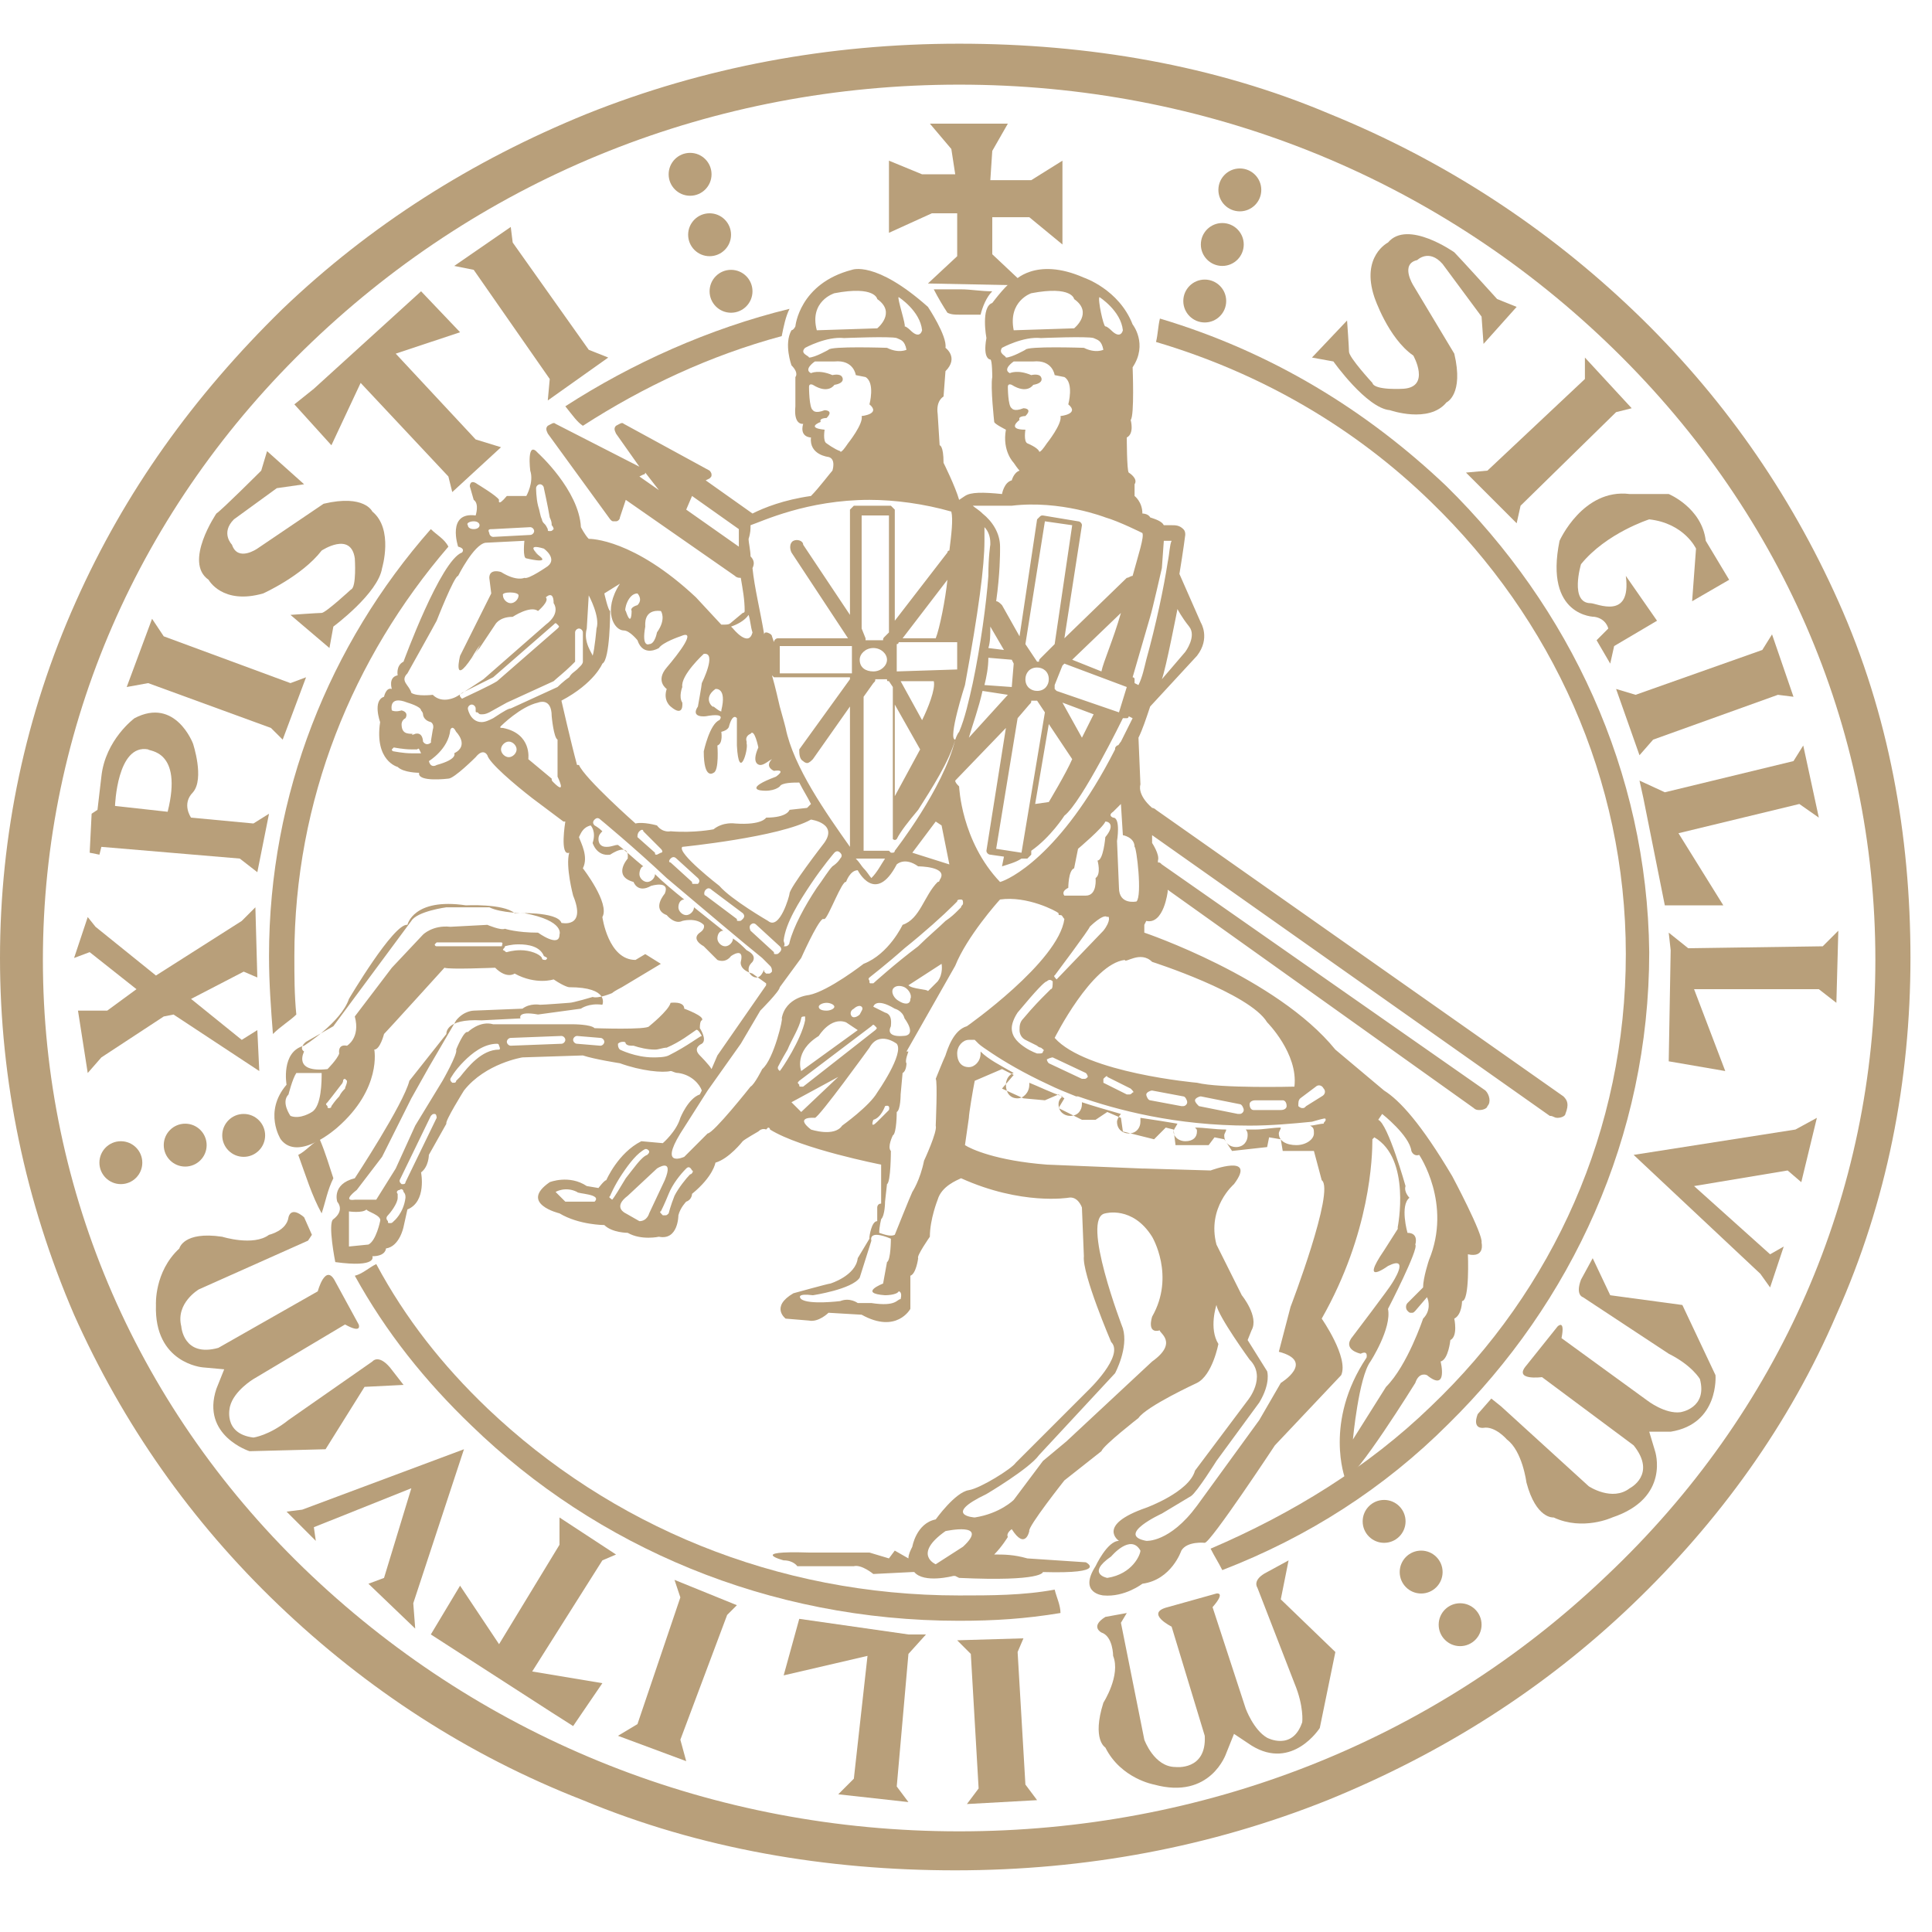 <?xml version="1.0" encoding="UTF-8" standalone="no"?><!DOCTYPE svg PUBLIC "-//W3C//DTD SVG 1.1//EN" "http://www.w3.org/Graphics/SVG/1.1/DTD/svg11.dtd"><svg width="100%" height="100%" viewBox="0 0 99 99" version="1.1" xmlns="http://www.w3.org/2000/svg" xmlns:xlink="http://www.w3.org/1999/xlink" xml:space="preserve" xmlns:serif="http://www.serif.com/" style="fill-rule:evenodd;clip-rule:evenodd;stroke-linejoin:round;stroke-miterlimit:2;"><rect id="Plan-de-travail1" serif:id="Plan de travail1" x="0" y="0" width="98.079" height="98.079" style="fill:none;"/><clipPath id="_clip1"><rect id="Plan-de-travail11" serif:id="Plan de travail1" x="0" y="0" width="98.079" height="98.079"/></clipPath><g clip-path="url(#_clip1)"><g><g><path d="M49.148,16.124l1.099,0c0.099,-0.399 0.299,-0.899 0.599,-1.198c-0.599,-0 -1.099,-0.1 -1.598,-0.1l-1.399,-0c0.2,0.399 0.5,0.899 0.699,1.199c0.2,0.099 0.4,0.099 0.6,0.099Z" style="fill:#b89f7a;fill-rule:nonzero;"/><path d="M29.868,21.818c3.097,-1.997 6.493,-3.596 10.189,-4.595c0.1,-0.499 0.2,-0.999 0.4,-1.398c-4.096,0.999 -8.091,2.797 -11.488,4.995c0.4,0.499 0.6,0.799 0.899,0.998Z" style="fill:#b89f7a;fill-rule:nonzero;"/><path d="M15.184,51.986c-0.1,-0.999 -0.1,-1.998 -0.1,-2.996c-0,-7.992 2.997,-15.284 7.892,-20.978c-0.2,-0.4 -0.6,-0.6 -0.899,-0.899c-5.195,5.894 -8.292,13.585 -8.292,21.877c0,1.398 0.1,2.697 0.2,3.995c0.4,-0.399 0.899,-0.699 1.199,-0.999Z" style="fill:#b89f7a;fill-rule:nonzero;"/><path d="M54.043,81.455c-1.599,0.3 -3.297,0.3 -4.895,0.3c-9.39,-0 -17.881,-3.596 -24.175,-9.59c-2.297,-2.198 -4.195,-4.595 -5.694,-7.392c-0.399,0.2 -0.699,0.499 -1.098,0.599c1.598,2.897 3.596,5.394 5.993,7.692c6.393,6.193 15.184,9.989 24.974,9.989c1.798,0 3.396,-0.1 5.194,-0.399c0,-0.4 -0.2,-0.799 -0.299,-1.199Z" style="fill:#b89f7a;fill-rule:nonzero;"/><path d="M16.383,58.38c-0.4,0.199 -0.7,0.599 -1.099,0.799c0.399,1.099 0.699,2.097 1.198,2.997c0.2,-0.6 0.3,-1.199 0.6,-1.799c-0.2,-0.599 -0.4,-1.298 -0.699,-1.997Z" style="fill:#b89f7a;fill-rule:nonzero;"/><path d="M74.121,24.915c-4.095,-3.896 -8.99,-6.893 -14.684,-8.591c-0.1,0.4 -0.1,0.799 -0.2,1.199c5.394,1.598 10.189,4.395 14.085,8.191c6.193,5.994 9.989,14.185 9.989,23.176c0,8.99 -3.696,17.181 -9.989,23.175c-3.197,3.097 -7.092,5.494 -11.288,7.292c0.2,0.4 0.4,0.699 0.599,1.099c4.396,-1.698 8.292,-4.195 11.588,-7.492c6.293,-6.193 10.289,-14.684 10.289,-24.174c-0.1,-9.29 -4.096,-17.681 -10.389,-23.875Z" style="fill:#b89f7a;fill-rule:nonzero;"/><path d="M49.148,2.239c-6.693,0 -13.086,1.199 -19.08,3.596c-5.894,2.398 -11.088,5.694 -15.583,9.99c-4.596,4.495 -8.092,9.39 -10.589,14.984c-2.597,5.794 -3.896,11.987 -3.896,18.28c-0,6.294 1.299,12.487 3.796,18.281c2.497,5.594 5.994,10.589 10.489,14.884c4.495,4.296 9.689,7.692 15.583,9.99c5.994,2.497 12.487,3.596 19.08,3.596c6.693,-0 13.086,-1.199 19.08,-3.596c5.893,-2.398 11.088,-5.694 15.583,-9.99c4.495,-4.295 8.091,-9.29 10.489,-14.884c2.597,-5.794 3.796,-11.987 3.796,-18.281c-0,-6.293 -1.099,-12.486 -3.696,-18.28c-2.498,-5.594 -5.994,-10.589 -10.489,-14.884c-4.495,-4.296 -9.69,-7.692 -15.583,-10.09c-5.894,-2.497 -12.387,-3.596 -18.98,-3.596Zm-0,91.603c-12.587,-0 -24.274,-4.695 -33.165,-13.086c-8.891,-8.391 -13.785,-19.679 -13.785,-31.567c-0,-11.887 4.894,-23.175 13.785,-31.666c8.891,-8.491 20.578,-13.186 33.165,-13.186c12.586,0 24.274,4.695 33.164,13.186c8.891,8.491 13.786,19.679 13.786,31.666c-0,11.988 -4.895,23.176 -13.786,31.567c-8.89,8.491 -20.678,13.086 -33.164,13.086Z" style="fill:#b89f7a;fill-rule:nonzero;"/><g><path d="M15.783,63.574l-5.594,2.497c0,0 -1.199,0.7 -0.899,1.898c0,0 0.1,1.599 1.898,1.099l5.095,-2.897c-0,0 0.399,-1.498 0.899,-0.499l1.198,2.197c0,0 0.2,0.5 -0.699,0l-4.695,2.797c0,0 -0.999,0.6 -1.199,1.399c0,-0 -0.399,1.398 1.199,1.598c0,0 0.799,-0.1 1.798,-0.899l4.296,-2.997c-0,0 0.299,-0.399 0.899,0.3l0.699,0.899l-1.998,0.1l-1.998,3.197l-3.896,0.1c0,-0 -2.497,-0.8 -1.698,-3.197l0.4,-0.999l-1.099,-0.1c-0,0 -2.497,-0.2 -2.398,-3.196c0,-0 -0.099,-1.699 1.199,-2.897c0,-0 0.2,-0.899 2.198,-0.6c-0,0 1.598,0.5 2.397,-0.1c0,0 0.899,-0.199 0.999,-0.899c0,0 0.1,-0.599 0.799,0l0.4,0.899l-0.2,0.3Z" style="fill:#b89f7a;fill-rule:nonzero;"/></g><g><path d="M57.439,83.153l1.199,5.994c-0,-0 0.499,1.398 1.598,1.398c-0,0 1.598,0.2 1.498,-1.598l-1.698,-5.594c0,-0 -1.398,-0.699 -0.2,-0.999l2.498,-0.699c-0,-0 0.499,-0.1 -0.2,0.699l1.698,5.195c0,-0 0.4,1.098 1.099,1.498c-0,-0 1.299,0.699 1.798,-0.799c0,-0 0.1,-0.799 -0.4,-1.998l-1.898,-4.895c0,0 -0.299,-0.399 0.5,-0.799l1.099,-0.599l-0.4,1.997l2.797,2.698l-0.799,3.895c0,0 -1.398,2.198 -3.496,0.899l-0.899,-0.599l-0.4,0.999c0,0 -0.799,2.398 -3.696,1.598c0,0 -1.698,-0.299 -2.497,-1.898c-0,0 -0.7,-0.399 -0.1,-2.297c-0,-0 0.899,-1.399 0.499,-2.398c0,0 0,-0.999 -0.599,-1.198c-0,-0 -0.599,-0.3 0.2,-0.799l1.099,-0.2l-0.3,0.499Z" style="fill:#b89f7a;fill-rule:nonzero;"/></g><g><path d="M76.918,72.065l4.495,4.096c0,-0 1.199,0.799 2.098,0.1c0,-0 1.399,-0.7 0.2,-2.198l-4.695,-3.496c-0,-0 -1.498,0.199 -0.799,-0.6l1.598,-1.998c0,0 0.4,-0.399 0.2,0.6l4.395,3.196c0,0 0.899,0.7 1.698,0.6c0,-0 1.399,-0.2 0.999,-1.699c0,0 -0.399,-0.699 -1.598,-1.298l-4.395,-2.897c-0,-0 -0.4,-0.1 -0.1,-0.899l0.599,-1.099l0.899,1.898l3.696,0.5l1.698,3.596c0,-0 0.2,2.497 -2.297,2.897l-1.099,-0l0.3,0.999c-0,-0 0.799,2.397 -2.198,3.396c0,-0 -1.498,0.699 -2.997,-0c0,-0 -0.899,0.1 -1.398,-1.798c-0,-0 -0.2,-1.598 -0.999,-2.198c-0,0 -0.6,-0.699 -1.199,-0.599c0,-0 -0.599,0.1 -0.3,-0.699l0.7,-0.8l0.499,0.4Z" style="fill:#b89f7a;fill-rule:nonzero;"/></g><g><path d="M49.048,84.052l3.396,-0.1l-0.299,0.7l0.399,6.792l0.599,0.8l-3.596,0.199l0.6,-0.799l-0.4,-6.893l-0.699,-0.699Z" style="fill:#b89f7a;fill-rule:nonzero;"/></g><g><path d="M34.563,80.956l3.197,1.298l-0.5,0.5l-2.397,6.393l0.3,1.099l-3.497,-1.299l0.999,-0.599l2.198,-6.493l-0.3,-0.899Z" style="fill:#b89f7a;fill-rule:nonzero;"/></g><g><path d="M90.803,32.507l1.099,3.197l-0.799,-0.1l-6.393,2.297l-0.699,0.799l-1.199,-3.396l0.999,0.3l6.493,-2.298l0.499,-0.799Z" style="fill:#b89f7a;fill-rule:nonzero;"/></g><g><path d="M81.214,18.322l2.397,2.597l-0.799,0.2l-4.895,4.795l-0.2,0.899l-2.597,-2.597l1.099,-0.1l4.995,-4.695l-0,-1.099Z" style="fill:#b89f7a;fill-rule:nonzero;"/></g><g><path d="M23.275,13.627l2.897,-1.998l0.1,0.799l3.896,5.495l0.999,0.399l-3.097,2.198l0.1,-1.099l-3.896,-5.594l-0.999,-0.2Z" style="fill:#b89f7a;fill-rule:nonzero;"/></g><g><path d="M15.683,34.705l-1.198,3.196l-0.6,-0.599l-6.293,-2.298l-1.099,0.2l1.299,-3.496l0.599,0.899l6.493,2.397l0.799,-0.299Z" style="fill:#b89f7a;fill-rule:nonzero;"/></g><g><path d="M84.21,40.898l1.099,5.494l2.997,0l-2.297,-3.696l6.193,-1.498l0.999,0.699l-0.799,-3.696l-0.5,0.799l-6.593,1.598l-1.298,-0.599l0.199,0.899Z" style="fill:#b89f7a;fill-rule:nonzero;"/></g><g><path d="M85.609,48.69l-0.1,5.694l2.897,0.499l-1.598,-4.195l6.393,-0l0.899,0.699l0.1,-3.696l-0.799,0.799l-6.893,0.1l-0.999,-0.799l0.1,0.899Z" style="fill:#b89f7a;fill-rule:nonzero;"/></g><g><path d="M46.55,83.753l-5.594,-0.8l-0.799,2.897l4.296,-0.999l-0.7,6.294l-0.799,0.799l3.596,0.399l-0.599,-0.799l0.599,-6.793l0.9,-0.998l-0.9,-0Z" style="fill:#b89f7a;fill-rule:nonzero;"/></g><g><path d="M28.67,77.759l2.896,1.898l-0.699,0.3l-3.596,5.694l3.596,0.599l-1.498,2.198l-1.099,-0.7l-6.193,-3.995l1.498,-2.498l1.998,2.997l3.097,-5.095l-0,-1.398Z" style="fill:#b89f7a;fill-rule:nonzero;"/></g><g><path d="M25.673,22.917l-2.498,2.298l-0.199,-0.799l-4.496,-4.795l-1.498,3.196l-1.898,-2.097l0.999,-0.8l5.494,-4.994l1.998,2.098l-3.297,1.098l4.096,4.396l1.299,0.399Z" style="fill:#b89f7a;fill-rule:nonzero;"/></g><g><path d="M14.185,25.015l1.398,-0.2l-1.898,-1.698l-0.299,0.999c-0,-0 -1.998,1.998 -2.298,2.198c0,-0 -1.698,2.497 -0.399,3.396c-0,0 0.699,1.299 2.797,0.699c-0,0 1.998,-0.899 2.996,-2.197c0,-0 1.499,-0.999 1.699,0.399c-0,0 0.1,1.499 -0.2,1.599c-0,-0 -1.299,1.198 -1.499,1.198c-0.199,0 -1.598,0.1 -1.598,0.1l1.998,1.698l0.2,-1.099c-0,0 2.297,-1.698 2.497,-2.996c0,-0 0.6,-1.998 -0.499,-2.897c-0,-0 -0.4,-0.899 -2.498,-0.4l-3.396,2.298c-0,-0 -0.999,0.699 -1.299,-0.2c0,-0 -0.599,-0.599 0.1,-1.299l2.198,-1.598Z" style="fill:#b89f7a;fill-rule:nonzero;"/></g><g><path d="M75.919,16.224l0.1,1.399l1.698,-1.898l-0.999,-0.4c0,0 -1.898,-2.097 -2.197,-2.397c-0,-0 -2.398,-1.698 -3.397,-0.5c0,0 -1.398,0.7 -0.699,2.797c0,0 0.699,2.098 1.998,2.997c-0,0 0.899,1.599 -0.5,1.698c0,0 -1.498,0.1 -1.598,-0.299c0,-0 -1.199,-1.299 -1.199,-1.599c0,-0.199 -0.099,-1.598 -0.099,-1.598l-1.799,1.898l1.099,0.2c0,-0 1.699,2.397 2.897,2.497c0,0 1.998,0.7 2.897,-0.399c0,-0 0.899,-0.4 0.4,-2.498l-2.098,-3.496c-0,0 -0.699,-1.099 0.2,-1.299c-0,0 0.599,-0.599 1.298,0.2l1.998,2.697Z" style="fill:#b89f7a;fill-rule:nonzero;"/></g><path d="M3.996,51.787l1.498,-0l1.499,-1.099l-2.398,-1.898l-0.799,0.299l0.699,-2.097l0.4,0.499l3.096,2.497l4.396,-2.797l0.699,-0.699l0.1,3.596l-0.699,-0.299l-2.697,1.398l2.597,2.098l0.799,-0.5l0.1,2.098l-4.395,-2.897l-0.5,0.1l-3.197,2.098l-0.699,0.799l-0.499,-3.196Z" style="fill:#b89f7a;fill-rule:nonzero;"/><g><path d="M16.083,78.258l0.1,0.7l-1.499,-1.499l0.8,-0.1l8.291,-3.096l-2.598,7.891l0.1,1.299l-2.397,-2.298l0.799,-0.299l1.399,-4.595l-4.995,1.997Z" style="fill:#b89f7a;fill-rule:nonzero;"/></g><g><path d="M90.704,64.273l0.699,-0.399l-0.699,2.097l-0.5,-0.699l-6.493,-6.093l8.291,-1.299l1.099,-0.599l-0.799,3.296l-0.699,-0.599l-4.795,0.799l3.896,3.496Z" style="fill:#b89f7a;fill-rule:nonzero;"/></g><path d="M83.311,29.51l1.599,2.298l-2.198,1.298l-0.2,0.899l-0.699,-1.198l0.599,-0.6c0,0 -0.1,-0.499 -0.699,-0.599c0,0 -2.597,0 -1.798,-3.896c-0,0 1.199,-2.697 3.596,-2.397l1.998,-0c0,-0 1.698,0.699 1.898,2.397l1.199,1.998l-1.898,1.099l0.2,-2.697c-0,-0 -0.6,-1.299 -2.398,-1.499c0,0 -2.198,0.7 -3.496,2.298c-0,-0 -0.6,1.998 0.499,1.998c0.3,-0 2.098,0.899 1.798,-1.399Z" style="fill:#b89f7a;fill-rule:nonzero;"/><g><path d="M47.649,6.335l3.996,-0l-0.799,1.398l-0.1,1.499l2.098,-0l1.598,-0.999l0,4.295l-1.698,-1.398l-1.898,-0l-0,1.898l1.698,1.598l-4.995,-0.1l1.499,-1.398l-0,-2.198l-1.299,0l-2.197,0.999l-0,-3.696l1.698,0.699l1.698,0l-0.2,-1.298l-1.099,-1.299Z" style="fill:#b89f7a;fill-rule:nonzero;"/></g><circle cx="35.362" cy="8.932" r="1.099" style="fill:#b89f7a;"/><circle cx="36.361" cy="12.029" r="1.099" style="fill:#b89f7a;"/><circle cx="37.46" cy="14.926" r="1.099" style="fill:#b89f7a;"/><circle cx="63.532" cy="9.731" r="1.099" style="fill:#b89f7a;"/><circle cx="61.734" cy="15.425" r="1.099" style="fill:#b89f7a;"/><circle cx="62.633" cy="12.528" r="1.099" style="fill:#b89f7a;"/><circle cx="74.82" cy="83.253" r="1.099" style="fill:#b89f7a;"/><circle cx="70.925" cy="77.959" r="1.099" style="fill:#b89f7a;"/><circle cx="72.823" cy="80.556" r="1.099" style="fill:#b89f7a;"/><circle cx="12.487" cy="58.18" r="1.099" style="fill:#b89f7a;"/><circle cx="9.49" cy="58.679" r="1.099" style="fill:#b89f7a;"/><circle cx="6.193" cy="59.578" r="1.099" style="fill:#b89f7a;"/><path d="M80.115,56.182l-20.878,-14.684c-0.1,-0.1 -0.2,-0.1 -0.2,-0.1c-0.799,-0.7 -0.599,-1.199 -0.599,-1.199l-0.1,-2.398c0.2,-0.399 0.4,-0.999 0.599,-1.598l2.398,-2.597c0.699,-0.899 0.2,-1.698 0.2,-1.698l-1.099,-2.498c0.199,-1.198 0.299,-1.998 0.299,-1.998c0,-0.099 0,-0.199 -0.1,-0.299c-0.199,-0.2 -0.399,-0.2 -0.599,-0.2l-0.399,0c-0.1,-0.2 -0.4,-0.3 -0.7,-0.4c-0.1,-0.199 -0.399,-0.199 -0.399,-0.199c-0,-0.6 -0.4,-0.899 -0.4,-0.899l0,-0.6c0.2,-0.299 -0.3,-0.599 -0.3,-0.599c-0.099,-0.1 -0.099,-1.798 -0.099,-1.798c0.399,-0.2 0.199,-0.899 0.199,-0.899c0.2,-0.2 0.1,-2.697 0.1,-2.697c0.799,-1.199 0,-2.198 0,-2.198c-0.699,-1.798 -2.497,-2.397 -2.497,-2.397c-2.497,-1.099 -3.596,0.199 -3.596,0.199c-0.2,-0.1 -1.099,1.099 -1.099,1.099c-0.599,0.2 -0.3,1.798 -0.3,1.798c-0.2,1.099 0.2,1.099 0.2,1.099c0.1,0 0.1,0.899 0.1,0.899c-0.1,0.5 0.1,2.298 0.1,2.298c-0,0.1 0.599,0.399 0.599,0.399c-0.2,1.099 0.4,1.698 0.4,1.698c0.2,0.3 0.299,0.4 0.299,0.4c-0.299,0.1 -0.399,0.499 -0.399,0.499c-0.4,0.1 -0.5,0.7 -0.5,0.7c-0.999,-0.1 -1.598,-0.1 -1.898,0.1l-0.299,0.199c-0.2,-0.699 -0.799,-1.898 -0.799,-1.898c-0,-0.899 -0.2,-0.899 -0.2,-0.899l-0.1,-1.598c-0.1,-0.699 0.3,-0.899 0.3,-0.899l0.099,-1.299c0.7,-0.699 0,-1.198 0,-1.198c0.1,-0.6 -0.899,-2.098 -0.899,-2.098c-2.697,-2.398 -3.895,-1.898 -3.895,-1.898c-2.698,0.699 -2.897,2.897 -2.897,2.897c-0.1,0.2 -0.2,0.2 -0.2,0.2c-0.4,0.699 -0,1.798 -0,1.798c0.399,0.399 0.2,0.599 0.2,0.599l-0,1.499c-0.1,0.998 0.399,0.899 0.399,0.899c-0.2,0.699 0.4,0.699 0.4,0.699c-0.1,0.899 0.899,0.999 0.899,0.999c0.399,0.1 0.2,0.699 0.2,0.699c-0.1,0.1 -0.7,0.899 -1.099,1.299c-1.399,0.199 -2.398,0.599 -2.997,0.899l-2.397,-1.699l0.199,-0.099c0.1,-0.1 0.1,-0.1 0.1,-0.2c0,-0.1 -0.1,-0.2 -0.1,-0.2l-4.395,-2.397c-0.1,-0.1 -0.2,-0 -0.4,0.099c-0.099,0.1 -0.099,0.2 0,0.4l1.199,1.698l-4.295,-2.197c-0.1,-0.1 -0.2,-0 -0.4,0.099c-0.1,0.1 -0.1,0.2 0,0.4l3.197,4.395c0.1,0.1 0.1,0.1 0.2,0.1l0.099,0c0.1,0 0.2,-0.1 0.2,-0.2l0.3,-0.899l5.594,3.896c0.1,0.1 0.2,0.1 0.3,0.1c0.1,0.6 0.199,1.099 0.199,1.698c0,0.1 -0.099,0.1 -0.099,0.1l-0.6,0.5c-0.1,0.1 -0.2,0.1 -0.399,0.1l-0.1,-0l-1.299,-1.399c-3.197,-2.997 -5.394,-2.997 -5.494,-2.997c-0.2,-0.2 -0.4,-0.599 -0.4,-0.599c-0.1,-1.898 -2.197,-3.796 -2.197,-3.796c-0.6,-0.699 -0.4,0.899 -0.4,0.899c0.2,0.599 -0.2,1.299 -0.2,1.299l-0.999,-0c-0.499,0.599 -0.399,0.199 -0.399,0.199c-0.1,-0.199 -1.099,-0.799 -1.099,-0.799c-0.4,-0.299 -0.4,0.1 -0.4,0.1l0.2,0.699c0.3,0.2 0.1,0.8 0.1,0.8c-1.498,-0.2 -0.899,1.598 -0.899,1.598c0.4,0.1 0.2,0.3 0.2,0.3c-1.099,0.399 -2.997,5.594 -2.997,5.594c-0.4,0.199 -0.3,0.699 -0.3,0.699c-0.499,0.1 -0.299,0.699 -0.299,0.699c-0.3,-0.1 -0.4,0.4 -0.4,0.4c-0.599,0.199 -0.2,1.298 -0.2,1.298c-0.299,1.998 0.899,2.298 0.899,2.298c0.3,0.3 1.099,0.3 1.099,0.3c-0.1,0.499 1.499,0.299 1.499,0.299c0.299,0 1.398,-1.099 1.398,-1.099c0.4,-0.499 0.599,-0.1 0.599,-0.1c0.1,0.4 1.399,1.499 2.298,2.198l1.598,1.199l0.1,-0c0,-0 -0.299,1.798 0.2,1.598c-0.2,0.699 0.2,2.198 0.2,2.198c0.699,1.698 -0.6,1.398 -0.6,1.398c-0.199,-0.599 -2.397,-0.499 -2.397,-0.499c-0.599,-0.5 -2.497,-0.4 -2.497,-0.4c-2.698,-0.399 -2.997,0.999 -2.997,0.999c-0.699,-0.1 -2.997,3.796 -2.997,3.796c-0.4,1.199 -2.298,2.398 -2.298,2.398c-1.198,0.299 -0.899,1.998 -0.899,1.998c-1.198,1.398 -0.299,2.797 -0.299,2.797c0.899,1.198 2.897,-0.6 2.897,-0.6c2.297,-1.998 1.898,-3.996 1.898,-3.996c0.299,0 0.499,-0.799 0.499,-0.799c0.2,-0.2 3.097,-3.396 3.097,-3.396c0.2,0.1 2.597,-0 2.597,-0c0.599,0.599 0.999,0.3 0.999,0.3c1.099,0.599 1.998,0.299 1.998,0.299c0.599,0.4 0.799,0.4 0.799,0.4c2.098,-0 1.698,0.899 1.698,0.899c-0.699,-0.1 -1.099,0.2 -1.099,0.2l-2.197,0.299c-1.099,-0.199 -0.899,0.2 -0.899,0.2l-1.998,0.1c-1.898,-0.1 -1.798,0.699 -1.798,0.699l-1.898,2.398c-0.3,1.198 -2.797,4.994 -2.797,4.994c-1.199,0.3 -0.899,1.199 -0.899,1.199c0.399,0.5 -0.2,0.899 -0.2,0.899c-0.3,0.2 0.1,2.198 0.1,2.198c2.197,0.3 1.898,-0.3 1.898,-0.3c0.699,0 0.699,-0.399 0.699,-0.399c0.699,-0.1 0.899,-1.099 0.899,-1.099l0.2,-0.899c0.999,-0.4 0.699,-1.898 0.699,-1.898c0.4,-0.3 0.4,-0.899 0.4,-0.899l0.899,-1.599c-0.1,-0.099 0.899,-1.698 0.899,-1.698c1.099,-1.398 2.997,-1.698 2.997,-1.698l3.096,-0.1c0.6,0.2 1.898,0.4 1.898,0.4c1.099,0.399 2.198,0.499 2.597,0.399c0.1,0 0.2,0.1 0.4,0.1c0.699,0.1 1.099,0.6 1.199,0.899l-0.1,0.2c-0.6,0.2 -0.999,1.199 -0.999,1.199c-0.2,0.699 -0.899,1.298 -0.899,1.298l-1.099,-0.1c-1.199,0.6 -1.798,1.998 -1.798,1.998c-0.1,0 -0.4,0.4 -0.4,0.4l-0.599,-0.1c-0.899,-0.599 -1.898,-0.2 -1.898,-0.2c-1.598,1.099 0.5,1.599 0.5,1.599c0.998,0.599 2.297,0.599 2.297,0.599c0.4,0.399 1.199,0.399 1.199,0.399c0.699,0.4 1.598,0.2 1.598,0.2c0.999,0.2 0.999,-1.099 0.999,-1.099c0.1,-0.399 0.4,-0.699 0.4,-0.699c0.299,-0.1 0.299,-0.399 0.299,-0.399c1.099,-0.899 1.199,-1.599 1.199,-1.599c0.699,-0.2 1.399,-1.099 1.399,-1.099c0.099,-0.099 0.799,-0.499 0.799,-0.499c0.199,-0.2 0.399,-0.1 0.399,-0.1l0.1,-0.1c0,0 0.1,0 0.1,0.1c1.598,0.999 5.694,1.798 5.694,1.798l-0,1.998c-0.2,0 -0.2,0.2 -0.2,0.2l0,0.699c-0.3,0 -0.399,0.799 -0.399,0.799l-0,0.1l-0.6,0.999c-0.1,0.899 -1.398,1.299 -1.398,1.299c-0.1,-0 -1.898,0.499 -1.898,0.499c-1.199,0.699 -0.4,1.299 -0.4,1.299l1.199,0.1c0.499,0.1 0.999,-0.4 0.999,-0.4l1.698,0.1c1.798,0.999 2.497,-0.3 2.497,-0.3l0,-1.698c0.3,-0.1 0.4,-0.899 0.4,-0.899c-0.1,-0.1 0.599,-1.099 0.599,-1.099c0,-0.899 0.4,-1.898 0.4,-1.898c0.2,-0.699 0.999,-0.999 1.199,-1.099c3.096,1.399 5.494,0.999 5.494,0.999c0.499,-0.1 0.699,0.5 0.699,0.5l0.1,2.497c-0.1,0.899 1.398,4.395 1.398,4.395c0.7,0.7 -1.198,2.498 -1.198,2.498l-3.696,3.696c-0.2,0.3 -1.798,1.299 -2.398,1.398c-0.699,0.1 -1.698,1.499 -1.698,1.499c-0.999,0.2 -1.199,1.398 -1.199,1.398c-0.1,0.2 -0.2,0.4 -0.2,0.6l-0.699,-0.4l-0.299,0.4l-0.999,-0.3l-3.097,0c-3.197,-0.1 -1.299,0.4 -1.299,0.4c0.5,-0 0.7,0.299 0.7,0.299l2.896,0c0.4,-0.1 0.999,0.4 0.999,0.4l1.998,-0.1l0.1,-0c0.5,0.599 1.998,0.2 1.998,0.2l0.1,-0l0.2,0.1c4.295,0.199 4.295,-0.3 4.295,-0.3c3.397,0.1 2.198,-0.5 2.198,-0.5l-2.997,-0.199c-0.699,-0.2 -1.199,-0.2 -1.698,-0.2c0.399,-0.4 0.699,-0.899 0.699,-0.899c-0.1,-0.2 0.2,-0.4 0.2,-0.4c0.699,1.099 0.899,0.1 0.899,0.1c-0.1,-0.2 1.798,-2.597 1.798,-2.597l1.898,-1.498c0.1,-0.3 1.898,-1.699 1.898,-1.699c0.4,-0.599 2.997,-1.798 2.997,-1.798c0.799,-0.399 1.099,-1.998 1.099,-1.998c-0.5,-0.799 -0.1,-1.997 -0.1,-1.997c0.1,0.599 1.698,2.797 1.698,2.797c0.899,0.899 -0.1,2.097 -0.1,2.097l-2.697,3.596c-0.3,1.099 -2.497,1.898 -2.497,1.898c-2.598,0.9 -1.399,1.699 -1.399,1.699c-0.599,-0 -1.199,1.298 -1.199,1.298c-0.899,1.399 0.4,1.499 0.4,1.499c1.099,0.1 1.998,-0.6 1.998,-0.6c1.498,-0.199 1.998,-1.698 1.998,-1.698c0.299,-0.499 1.198,-0.399 1.198,-0.399c0.3,-0 3.596,-4.995 3.596,-4.995l3.397,-3.596c0.399,-0.899 -0.999,-2.897 -0.999,-2.897c2.497,-4.396 2.597,-8.291 2.597,-9.19l0.1,-0.1c1.898,1.098 1.199,4.595 1.199,4.595l-0,0.1l-0.699,1.098c-1.299,1.898 0.199,0.8 0.199,0.8c1.199,-0.6 0.2,0.899 0.2,0.899c-0.1,0.199 -1.998,2.697 -1.998,2.697c-0.599,0.699 0.4,0.899 0.4,0.899c0.399,-0.2 0.3,0.2 0.3,0.2c-2.198,3.296 -1.099,6.193 -1.099,6.193c0.499,0.1 3.596,-4.895 3.596,-4.895c0.2,-0.599 0.599,-0.399 0.599,-0.399c1.099,0.899 0.699,-0.7 0.699,-0.7c0.4,-0.099 0.5,-1.098 0.5,-1.098c0.4,-0.2 0.2,-1.099 0.2,-1.099c0.399,-0.2 0.399,-0.899 0.399,-0.899c0.4,-0 0.3,-2.398 0.3,-2.398c0.899,0.2 0.699,-0.599 0.699,-0.599c0.1,-0.4 -1.498,-3.396 -1.498,-3.396c-1.598,-2.698 -2.697,-3.896 -3.496,-4.396l-2.498,-2.098c-2.997,-3.696 -9.789,-5.993 -9.789,-5.993l-0,-0.4l0.1,-0.2c0.899,0.2 1.098,-1.498 1.098,-1.498l0,-0.1l15.684,11.188c0.1,0.1 0.199,0.1 0.299,0.1c0.2,0 0.4,-0.1 0.4,-0.2c0.2,-0.199 0.1,-0.599 -0.1,-0.799l-16.582,-11.587c-0.1,-0.1 -0.1,-0.1 -0.2,-0.1l-0,-0.1c0.1,-0.3 -0.3,-0.899 -0.3,-0.899l0,-0.4l20.379,14.385c0.199,-0 0.199,0.1 0.399,0.1c0.2,-0 0.4,-0.1 0.4,-0.2c0.199,-0.5 0.1,-0.699 -0.1,-0.899Zm-47.35,-31.766l0.2,-0.1c0.1,-0 0.1,-0.1 0.1,-0.1l0.699,0.899l-0.999,-0.699Zm5.095,3.596l-2.697,-1.898l0.299,-0.699l2.398,1.698l-0,0.899Zm-21.877,28.969c-0,0 -0.599,0.4 -1.099,0.2c0,-0 -0.499,-0.699 -0.1,-1.099c0,-0 0.2,-0.799 0.4,-1.099l1.298,0c0,0.4 0,1.698 -0.499,1.998Zm1.698,-1.199c-0.1,0.1 -0.2,0.2 -0.299,0.4c-0.2,0.2 -0.4,0.499 -0.4,0.499c-0,0.1 -0.1,0.1 -0.1,0.1c-0.1,0 -0.1,0 -0.1,-0.1c-0.1,-0.1 -0.1,-0.1 0,-0.199c0,-0 0.4,-0.5 0.699,-0.899c0.1,-0.1 0.1,-0.2 0.1,-0.2c0,-0.1 0.1,-0.1 0.1,-0.1l0.1,0.1c0,0.2 -0.1,0.299 -0.1,0.399Zm7.992,-7.292l-3.297,0c-0.1,0 -0.1,-0.1 -0.1,-0.1l0.1,-0.1l3.297,0c0.1,0 0.1,0.1 -0,0.2c0.1,-0.1 0.1,0 -0,0Zm2.297,0.699c-0.1,0 -0.2,0 -0.2,-0.1c-0.099,-0.199 -0.599,-0.399 -1.098,-0.399c-0.4,-0 -0.7,0.1 -0.7,0.1c-0.1,-0 -0.1,-0.1 -0.199,-0.1c-0,-0.1 0.099,-0.1 0.099,-0.2c0,0 0.3,-0.1 0.7,-0.1c0.499,0 1.099,0.1 1.298,0.6c0.2,0.099 0.2,0.099 0.1,0.199Zm0.7,-1.298c-0,0.699 -1.099,-0.1 -1.099,-0.1c-1.099,-0 -1.699,-0.2 -1.699,-0.2c-0.199,0.1 -0.899,-0.2 -0.899,-0.2l-1.898,0.1c-0.899,-0.1 -1.398,0.4 -1.398,0.4l-1.598,1.698l-1.898,2.497c0.299,1.099 -0.4,1.499 -0.4,1.499c-0.499,-0.1 -0.399,0.399 -0.399,0.399c-0.1,0.3 -0.6,0.799 -0.6,0.799c-1.798,0.2 -1.199,-0.899 -1.199,-0.899c-0.299,-0.199 0.1,-0.499 0.1,-0.499l1.399,-0.799l3.996,-5.395c0.299,-0.499 1.798,-0.699 1.798,-0.699l2.197,0c0.6,0.3 1.798,0.3 1.798,0.3c2.098,0.399 1.799,1.099 1.799,1.099Zm1.798,13.685l-1.499,0l-0.499,-0.499c-0,-0 0.499,-0.3 1.099,-0c-0,0.1 1.298,0.1 0.899,0.499Zm40.357,-4.495c-0,-0 1.398,1.099 1.498,1.898c0,-0 0.1,0.3 0.4,0.2c-0,-0 1.698,2.497 0.499,5.394c0,-0 -0.3,0.899 -0.3,1.398l-0.799,0.8c-0.1,0.1 -0.1,0.299 0,0.399c0.1,0.1 0.1,0.1 0.2,0.1c0.1,0 0.1,0 0.2,-0.1l0.599,-0.699c0.1,0.2 0.2,0.699 -0.2,1.099c0,-0 -0.799,2.397 -1.898,3.496l-1.698,2.697c0,0 0.3,-3.196 0.899,-3.996c0,0 1.099,-1.698 0.899,-2.697c0,0 1.599,-3.096 1.399,-3.296c-0,-0 0.2,-0.6 -0.4,-0.6c0,0 -0.399,-1.398 0.1,-1.798c0,0 -0.3,-0.299 -0.2,-0.599c0,-0 -0.899,-3.197 -1.398,-3.396l0.2,-0.3Zm-12.587,-10.888c0,-0 -0.899,0.199 -0.899,-0.7l-0.1,-2.397c0,-0 0.2,-1.199 -0.2,-1.199c0,0 -0.299,-0.1 0,-0.3l0.4,-0.399l0.1,1.598c-0,0 0.599,0.1 0.599,0.599c0.1,0 0.4,2.498 0.1,2.798Zm-1.598,-3.297c-0,0 -0.1,1.199 -0.4,1.199c0,-0 0.2,0.699 -0.1,0.899c0,-0 0.1,0.899 -0.499,0.899l-1.099,-0c-0,-0 -0.2,-0.2 0.2,-0.4c-0,0 -0,-0.899 0.299,-0.999l0.2,-0.999c0,0 1.299,-1.098 1.399,-1.398c0.2,-0 0.499,0.2 -0,0.799Zm-0.1,4.795l-2.398,2.497c0,0 -0.199,-0.2 -0.099,-0.2c-0,0 1.798,-2.397 1.798,-2.497c-0,0 0.699,-0.699 0.899,-0.499c0.1,-0.1 0.199,0.199 -0.2,0.699Zm-5.295,-2.497c-1.997,-2.098 -2.097,-4.895 -2.097,-4.895c-0.1,-0.1 -0.2,-0.2 -0.2,-0.3l2.597,-2.697l-0.999,6.293c0,0.1 0.1,0.2 0.2,0.2l0.699,0.1l-0.1,0.499c0.3,-0.099 0.7,-0.199 0.999,-0.399l0.3,-0l0.2,-0.2l-0,-0.2c0.999,-0.699 1.698,-1.798 1.698,-1.798c0.899,-0.699 2.997,-4.995 2.997,-4.995l0.2,0c0.099,0 0.099,-0.099 0.099,-0.099l0.2,0.099c-0.2,0.4 -0.399,0.8 -0.599,1.199c-0.1,0.1 -0.1,0.2 -0.2,0.2c-0.1,0.1 -0.1,0.1 -0.1,0.2c-2.797,5.494 -5.494,6.693 -5.894,6.793Zm-5.893,6.692l-0.6,-0.299c0,-0 0.1,-0.5 1.099,0.1c0,-0 0.4,0.1 0.5,0.499c-0,0 0.699,0.899 -0.1,0.899c-0,0 -0.899,0.1 -0.6,-0.499c0,-0.1 0.1,-0.6 -0.299,-0.7Zm-3.397,1.199c0,0 0.6,-0.999 1.399,-0.699l0.599,0.399l-2.897,2.098c0,0 -0.399,-0.999 0.899,-1.798Zm0,-1.498c0,-0.1 0.2,-0.2 0.4,-0.2c0.2,-0 0.4,0.1 0.4,0.2c-0,0.1 -0.2,0.2 -0.4,0.2c-0.3,-0 -0.4,-0.1 -0.4,-0.2Zm1.798,0.1c0.1,-0.1 0.3,-0.2 0.4,-0.1c0.1,0.1 0,0.2 -0.1,0.399c-0.1,0.1 -0.3,0.2 -0.399,0.1c-0.1,-0.1 -0.1,-0.299 0.099,-0.399Zm0.899,0.899c0.1,-0.1 0.1,-0.1 0.2,-0c0.1,0.1 0.1,0.1 0,0.199l-3.696,2.897l-0.1,0c-0.1,0 -0.1,0 -0.1,-0.099c-0.099,-0.1 -0.099,-0.1 0,-0.2l3.696,-2.797Zm1.399,-1.299c-0.2,-0.1 -0.4,-0.399 -0.3,-0.599c0.1,-0.2 0.4,-0.2 0.6,-0.1c0.199,0.1 0.399,0.399 0.299,0.599c0,0.3 -0.299,0.3 -0.599,0.1Zm0.499,-0.799l1.699,-1.099c-0,0 0.1,0.5 -0.2,0.899l-0.5,0.5c0,-0.1 -0.799,-0.1 -0.999,-0.3Zm0.5,-1.998c-1.199,0.899 -2.298,1.898 -2.298,1.898l-0.1,0c-0.099,0 -0.099,0 -0.099,-0.1c-0,-0.1 -0.1,-0.1 -0,-0.2c-0,0 0.899,-0.699 1.798,-1.498c0.999,-0.799 1.998,-1.698 2.497,-2.198c0.1,-0.1 0.2,-0.199 0.2,-0.199c-0,-0.1 0.1,-0.1 0.2,-0.1c0.1,-0 0.1,0.1 0.1,0.199c-0,0.1 -0.1,0.1 -0.1,0.2c-0.1,0.1 -0.1,0.1 -0.2,0.2c-0.1,0.1 -0.3,0.3 -0.6,0.499c-0.299,0.3 -0.899,0.8 -1.398,1.299Zm4.795,-14.684l0.1,0.199l-0.1,1.199l-1.399,-0.1c0.1,-0.399 0.2,-0.899 0.2,-1.398l1.199,0.1Zm-1.199,-0.6c0.1,-0.299 0.1,-0.699 0.1,-0.999l0,-0.1l0.699,1.199l-0.799,-0.1Zm7.093,1.998l-0.4,1.299l-3.197,-1.099l-0.099,-0.1l-0,-0.2l0.399,-0.999l0.1,-0.1l3.197,1.199Zm-2.797,-1.398l2.497,-2.398c-0.4,1.399 -0.899,2.498 -0.999,2.997l-1.498,-0.599Zm-0.5,2.197l1.598,0.6l-0.599,1.198l-0.999,-1.798Zm0.5,2.897c-0.3,0.7 -1.199,2.198 -1.199,2.198l-0.699,0.1l0.699,-4.096l1.199,1.798Zm-0.899,-5.893l-0.7,0.699c-0.1,0.1 -0.1,0.1 -0.1,0.2l-0.1,-0l-0.599,-0.899l0.999,-6.294l1.399,0.2l-0.899,6.094Zm-0.9,1.198c0.3,0 0.6,0.2 0.6,0.6c-0,0.299 -0.2,0.599 -0.6,0.599c-0.299,-0 -0.599,-0.2 -0.599,-0.599c0,-0.3 0.2,-0.6 0.599,-0.6Zm-0.399,1.898c0.1,-0.1 0.1,-0.1 0.1,-0.2l0.299,0l0.4,0.6l-1.199,7.192l-1.298,-0.2l1.099,-6.693l0.599,-0.699Zm-1.099,-0.499l-1.998,2.197c0.2,-0.699 0.5,-1.498 0.699,-2.397l1.299,0.2Zm8.691,-4.396c-0,0 0.2,0.4 0.599,0.899c0.4,0.5 -0.2,1.299 -0.2,1.299l-1.198,1.399c0.199,-0.5 0.799,-3.597 0.799,-3.597Zm-1.399,0.4c0.1,-0.3 0.6,-2.497 0.6,-2.497l0.1,-1.399l0.399,0c-0.1,0.2 -0.1,0.6 -0.2,1.099c-0.199,1.299 -0.599,3.197 -1.098,4.995c-0.1,0.399 -0.2,0.899 -0.4,1.298l-0.2,-0.1l0,-0.199c0,-0.1 -0.1,-0.1 -0.1,-0.1l0.899,-3.097Zm-2.597,-16.383c0,0 1.099,0.7 1.199,1.699c-0,-0 -0.1,0.499 -0.6,-0c0,-0 -0.199,-0.2 -0.299,-0.2c-0.1,-0 -0.4,-1.399 -0.3,-1.499Zm-3.496,-0.199c2.098,-0.4 2.197,0.299 2.197,0.299c0.999,0.7 0,1.499 0,1.499l-3.096,0.1c-0.3,-1.499 0.899,-1.898 0.899,-1.898Zm-1.499,2.797c0,-0 1.099,-0.6 1.998,-0.5c0,0 2.398,-0.1 2.697,0c0.2,0.1 0.4,0.1 0.5,0.6c-0,-0 -0.4,0.199 -0.999,-0.1c-0,-0 -2.897,-0.1 -2.997,0.1c0,-0 -0.699,0.399 -0.999,0.399c0,-0.1 -0.399,-0.2 -0.2,-0.499Zm0.899,3.696c-0.099,-0.2 0.3,-0.2 0.3,-0.2c0.4,-0.4 -0.1,-0.4 -0.1,-0.4c-0.499,0.2 -0.599,0 -0.599,0c-0.2,-0.099 -0.2,-1.098 -0.2,-1.098c0,-0.2 0.2,-0.1 0.2,-0.1c0.799,0.499 1.099,-0 1.099,-0c0.599,-0.1 0.399,-0.4 0.399,-0.4c-0.1,-0.2 -0.499,-0.1 -0.499,-0.1c-0.699,-0.299 -1.099,-0.1 -1.099,-0.1c-0.4,-0.199 0.2,-0.599 0.2,-0.599l0.999,-0c0.999,-0.1 1.099,0.699 1.099,0.699l0.499,0.1c0.499,0.3 0.2,1.399 0.2,1.399c0.599,0.499 -0.4,0.599 -0.4,0.599c0.1,0.4 -0.699,1.398 -0.699,1.398c-0.4,0.6 -0.4,0.4 -0.4,0.4c-0.1,-0.2 -0.599,-0.4 -0.599,-0.4c-0.2,-0.099 -0.1,-0.699 -0.1,-0.699c-0.999,0 -0.3,-0.499 -0.3,-0.499Zm-0.399,4.395c2.497,-0.3 4.795,0.599 4.795,0.599c0.699,0.2 1.898,0.8 1.898,0.8c0.1,0.199 -0.2,1.098 -0.5,2.197c-0.1,0 -0.2,0.1 -0.299,0.1l-3.197,3.097l0.899,-5.794c0,-0.1 -0.1,-0.2 -0.2,-0.2l-1.798,-0.299c-0.1,-0 -0.1,-0 -0.2,0.099l-0.1,0.1l-0.899,5.994l-0.899,-1.598c-0.1,-0.1 -0.199,-0.2 -0.299,-0.2c0.199,-1.399 0.199,-2.497 0.199,-2.597l0,-0.2c0,-0.699 -0.399,-1.299 -0.899,-1.698c-0.199,-0.2 -0.399,-0.3 -0.499,-0.4l1.998,0Zm-2.398,9.19c0.7,-3.796 0.999,-6.093 0.999,-7.392l0,-0.699c0.2,0.2 0.3,0.499 0.3,0.799l0,0.1c0,-0 -0.1,0.599 -0.1,1.598c-0.1,1.399 -0.399,3.596 -0.799,5.494c-0.2,0.899 -0.4,1.798 -0.699,2.498c-0.1,0.1 -0.2,0.399 -0.2,0.399c-0.599,2.498 -3.097,5.694 -3.097,5.694c0,0.1 -0.1,0.1 -0.1,0.1l-0.1,0l-0.099,-0.1l-1.299,0l-0,-7.891l0.499,-0.7c0.1,-0.099 0.1,-0.099 0.1,-0.199l0.6,-0c-0,0.1 -0,0.1 0.1,0.1l0.199,0.299l0,7.792c0,-0 0.1,0.1 0.2,-0c0.2,-0.4 0.599,-0.899 1.099,-1.498c0.699,-1.099 1.598,-2.498 1.898,-3.597c-0.4,0 0.499,-2.797 0.499,-2.797Zm-0.799,9.191l-1.898,-0.6l1.199,-1.598l0.3,0.2l0.399,1.998Zm-3.296,-0.3c-0.2,0.3 -0.4,0.699 -0.7,0.999c-0.099,-0.1 -0.199,-0.3 -0.399,-0.5c-0.1,-0.1 -0.2,-0.299 -0.4,-0.499l1.499,-0Zm-0,-11.388c-0.1,0.1 -0.1,0.1 -0.1,0.2l-0.899,-0l-0,-0.1l-0.2,-0.5l0,-5.793l1.399,-0l-0,5.993l-0.2,0.2Zm0.1,1.199c-0,0.299 -0.3,0.599 -0.7,0.599c-0.399,0 -0.699,-0.2 -0.699,-0.599c0,-0.3 0.3,-0.6 0.699,-0.6c0.4,0 0.7,0.3 0.7,0.6Zm1.698,4.595l-1.299,2.397l0,-4.695l1.299,2.298Zm-0.999,-3.496l1.698,-0c0.1,0.399 -0.3,1.398 -0.599,1.997l-1.099,-1.997Zm2.897,-0.6l-3.097,0.1l0,-1.398c0,-0 0.1,-0 0.1,-0.1l2.997,-0l-0,1.398Zm-2.797,-1.598l2.297,-2.997c-0.1,0.999 -0.399,2.497 -0.599,2.997l-1.698,-0Zm-0.2,-17.482c0,0 1.099,0.7 1.199,1.699c-0,-0 -0.1,0.499 -0.6,-0c0,-0 -0.199,-0.2 -0.299,-0.2c0.1,-0 -0.4,-1.499 -0.3,-1.499Zm-3.296,-0.199c2.097,-0.4 2.197,0.299 2.197,0.299c0.999,0.7 0,1.499 0,1.499l-3.097,0.1c-0.399,-1.499 0.9,-1.898 0.9,-1.898Zm-1.499,2.797c0,-0 1.099,-0.6 1.998,-0.5c-0,0 2.397,-0.1 2.697,0c0.2,0.1 0.4,0.1 0.5,0.6c-0,-0 -0.4,0.199 -0.999,-0.1c-0,-0 -2.897,-0.1 -2.997,0.1c-0,-0 -0.699,0.399 -0.999,0.399c-0,-0.1 -0.5,-0.2 -0.2,-0.499Zm1.099,4.894c-0.2,-0.099 -0.1,-0.699 -0.1,-0.699c-0.999,-0.1 -0.2,-0.399 -0.2,-0.399c-0.1,-0.2 0.3,-0.2 0.3,-0.2c0.4,-0.4 -0.1,-0.4 -0.1,-0.4c-0.499,0.2 -0.599,0 -0.599,0c-0.2,-0.1 -0.2,-1.198 -0.2,-1.198c-0,-0.2 0.2,-0.1 0.2,-0.1c0.799,0.499 1.099,-0 1.099,-0c0.599,-0.1 0.399,-0.4 0.399,-0.4c-0.1,-0.2 -0.499,-0.1 -0.499,-0.1c-0.7,-0.299 -1.099,-0.1 -1.099,-0.1c-0.4,-0.199 0.2,-0.599 0.2,-0.599l0.999,-0c0.998,-0.1 1.098,0.699 1.098,0.699l0.5,0.1c0.499,0.3 0.2,1.399 0.2,1.399c0.599,0.499 -0.4,0.599 -0.4,0.599c0.1,0.4 -0.699,1.398 -0.699,1.398c-0.4,0.6 -0.4,0.4 -0.4,0.4c-0.299,-0.1 -0.699,-0.4 -0.699,-0.4Zm-3.896,4.196c0.599,-0.2 2.897,-1.299 6.094,-1.299c1.298,0 2.797,0.2 4.195,0.6c0.1,0.399 0,1.198 -0.1,1.998c-0.1,-0 -0.1,0.1 -0.1,0.1l-2.697,3.496l0,-5.694l-0.2,-0.2l-1.898,0l-0.199,0.2l-0,5.394l-2.398,-3.596c0,-0.2 -0.299,-0.3 -0.499,-0.2c-0.2,0.1 -0.2,0.4 -0.1,0.6l2.897,4.395l-3.596,-0c-0.1,-0 -0.2,0.1 -0.2,0.2l-0.1,-0.3c-0,-0.1 -0.2,-0.2 -0.3,-0.2c-0.1,0 -0.1,0.1 -0.1,0.1c-0.199,-1.199 -0.499,-2.397 -0.599,-3.396c0.1,-0.2 0.1,-0.4 -0.1,-0.6c0,-0.299 -0.1,-0.699 -0.1,-0.899c0.1,-0.299 0.1,-0.499 0.1,-0.699Zm2.697,12.087c0.1,0.1 0.2,0.1 0.2,0.1c0.1,0 0.2,-0.1 0.3,-0.2l1.898,-2.697l-0,7.192c-1.199,-1.698 -2.897,-4.095 -3.297,-6.093c0,-0 -0.1,-0.4 -0.3,-1.099c-0.099,-0.399 -0.199,-0.899 -0.399,-1.598l0.1,0.1l3.896,-0l-0,0.1l-2.598,3.596c0,0.2 0,0.499 0.2,0.599Zm-2.897,9.69c-0.199,-0.2 -0.399,-0.4 -0.699,-0.6c0,0.2 -0.2,0.4 -0.4,0.4c-0.199,0 -0.399,-0.2 -0.399,-0.4c-0,-0.199 0.1,-0.399 0.3,-0.399c-0.5,-0.4 -0.999,-0.799 -1.499,-1.199c0,0.2 -0.2,0.4 -0.399,0.4c-0.2,-0 -0.4,-0.2 -0.4,-0.4c0,-0.2 0.1,-0.399 0.3,-0.399c-0.5,-0.4 -1.099,-0.899 -1.499,-1.299c0,0.2 -0.199,0.4 -0.399,0.4c-0.2,-0 -0.4,-0.2 -0.4,-0.4c0,-0.2 0.1,-0.4 0.2,-0.4c-0.5,-0.399 -0.899,-0.799 -1.299,-1.098c-0.199,-0 -0.299,0.099 -0.599,0.099c-0.3,0 -0.4,-0.199 -0.4,-0.399c0,-0.2 0.1,-0.3 0.2,-0.4c-0.2,-0.199 -0.399,-0.299 -0.399,-0.299c-0.1,-0.1 -0.1,-0.2 -0,-0.3c0.099,-0.1 0.199,-0.1 0.299,-0c0,-0 1.698,1.398 3.397,2.997c1.898,1.598 3.896,3.296 4.894,4.095c0.2,0.2 0.4,0.4 0.4,0.4c0.1,0.1 0.1,0.2 0.1,0.3c-0.1,0.1 -0.1,0.1 -0.2,0.1l-0.1,-0l-0.1,-0.1l0,-0.1c-0.1,0.2 -0.199,0.399 -0.399,0.399c-0.2,0 -0.4,-0.199 -0.4,-0.399c0,-0.2 0.1,-0.3 0.2,-0.4c0.2,-0.299 -0.1,-0.499 -0.3,-0.599Zm-5.494,-6.094c0.1,-0.1 0.2,-0.1 0.2,0l0.899,0.899c0.1,0.1 0.1,0.2 -0,0.2l-0.2,0.1c-0.1,0 -0.1,0 -0.1,-0.1l-0.899,-0.799c0,-0.1 0,-0.2 0.1,-0.3Zm1.598,1.399c0.1,-0.1 0.2,-0.1 0.3,-0l1.099,0.999c0.1,0.1 0.1,0.2 -0,0.299l-0.2,0c-0.1,0 -0.1,0 -0.1,-0.099l-1.099,-0.999c-0.099,-0 -0.099,-0.1 0,-0.2Zm1.799,1.598c0.099,-0.1 0.199,-0.1 0.299,0l1.599,1.199c0.099,0.1 0.099,0.2 -0,0.3c-0.1,0.099 -0.1,0.099 -0.2,0.099c-0.1,0 -0.1,0 -0.1,-0.099l-1.598,-1.199c-0.1,-0 -0.1,-0.2 -0,-0.3Zm2.297,1.798c0.1,-0.1 0.2,-0.1 0.3,0l1.198,1.099c0.1,0.1 0.1,0.2 0,0.3c-0.099,0.1 -0.099,0.1 -0.199,0.1c-0.1,-0 -0.1,-0 -0.1,-0.1l-1.199,-1.099c0,-0 -0.1,-0.2 0,-0.3Zm0.899,-0.2c0,0 -1.898,-1.098 -2.497,-1.798c-0,0 -2.198,-1.698 -1.898,-1.998c-0,0 4.994,-0.499 6.593,-1.398c-0,-0 1.498,0.2 0.599,1.299c0,-0 -1.698,2.197 -1.698,2.497c-0,0.1 -0.5,1.898 -1.099,1.398Zm0.799,0.999c0.1,-0.899 0.799,-1.997 1.399,-2.897c0.599,-0.899 1.199,-1.598 1.199,-1.598c0.099,-0.1 0.199,-0.1 0.299,0c0.1,0.1 0.1,0.2 0,0.3c0,-0 -0.1,0.2 -0.399,0.399c-0.2,0.2 -0.5,0.7 -0.8,1.099c-0.599,0.899 -1.198,1.998 -1.398,2.797c-0,0.1 -0.1,0.2 -0.2,0.2l-0.1,0c0.1,-0.1 0,-0.2 0,-0.3Zm-0.2,-13.685l0,-1.399l3.697,0l-0,1.399l-3.697,-0Zm-1.598,-2.997c0.1,0.3 0.1,0.599 0.2,0.899c-0.2,0.799 -0.999,-0.2 -0.999,-0.2l-0.1,-0.1c0.3,-0.099 0.699,-0.299 0.899,-0.599Zm-1.698,3.796c-0,0 0.599,-0.1 0.3,1.099c-0,-0 0.1,0.2 -0.4,-0.2c0,0.1 -0.599,-0.399 0.1,-0.899Zm-2.797,-3.996c-0,0 0.3,0.4 -0.2,1.099c0,0 -0.1,0.6 -0.399,0.6c-0,-0 -0.4,0.199 -0.2,-0.9c-0,-0.099 -0.1,-0.899 0.799,-0.799Zm-1.199,-0.899c0,0 0.3,0.3 0,0.6c0,-0 -0.399,0.1 -0.299,0.299c-0,0 -0,0.899 -0.3,0c-0.1,0 0.1,-0.899 0.599,-0.899Zm-2.597,1.798l0.1,-1.698c-0,0 0.599,1.099 0.399,1.698c0,0 -0.099,1.099 -0.199,1.399c-0,-0.1 -0.5,-0.699 -0.3,-1.399Zm-2.397,-7.392c0.099,0 0.199,0.1 0.199,0.2c0,0 0.2,0.899 0.3,1.498c0.1,0.2 0.1,0.3 0.1,0.4c0.1,0.1 0.1,0.2 0.1,0.2c-0.1,0.1 -0.1,0.1 -0.2,0.1c-0.1,-0 -0.1,-0 -0.1,-0.1c-0.1,-0.2 -0.1,-0.2 -0.2,-0.3c-0.1,-0.1 -0.1,-0.2 -0.1,-0.2c-0.099,-0.199 -0.099,-0.399 -0.199,-0.699c-0.1,-0.399 -0.1,-0.899 -0.1,-0.899c-0,-0.1 0.1,-0.2 0.2,-0.2Zm-2.398,2.298l1.898,-0.1c0.1,-0 0.2,0.1 0.2,0.2c-0,0.1 -0.1,0.199 -0.2,0.199l-1.898,0.1c-0.1,0 -0.2,-0.1 -0.2,-0.199c-0.1,-0.2 0,-0.2 0.2,-0.2Zm-0.999,-0.4c0.2,0 0.3,0.1 0.3,0.2c-0,0.1 -0.1,0.2 -0.3,0.2c-0.2,-0 -0.3,-0.1 -0.3,-0.2c-0.099,-0.1 0.1,-0.2 0.3,-0.2Zm-3.396,7.792c-0,-0 1.398,-2.497 1.498,-2.697c0,-0 0.899,-2.298 1.099,-2.298c0,0 0.799,-1.598 1.399,-1.698l1.997,-0.1c0,0 -0.099,0.899 0.1,0.899c0,0 1.199,0.3 0.7,-0.1c-0.5,-0.399 -0.1,-0.1 -0.1,-0.1c-0,0 -0.7,-0.599 0.299,-0.299c0,-0 0.7,0.499 0.2,0.899c0,-0 -0.999,0.699 -1.199,0.599c0,0 -0.399,0.2 -1.198,-0.3c-0,0 -0.6,-0.199 -0.6,0.3l0.1,0.799l-1.598,3.197c-0,-0 -0.4,1.598 0.599,0.1c0.4,-0.699 0.5,-0.699 0.4,-0.6l-0.4,0.7c0,-0 0.2,-0.4 0.4,-0.6l0.799,-1.198c0,-0 0.2,-0.4 0.899,-0.4c0,0 0.899,-0.599 1.299,-0.3c-0,0 0.599,-0.499 0.399,-0.699c0,0 0.4,-0.399 0.4,0.3c-0,-0 0.399,0.499 -0.4,1.099l-3.196,2.797c-0,-0 -1.199,0.799 -1.399,0.899c0,-0 -0.699,0.399 -1.199,-0.1c0,-0 -0.799,0.1 -1.098,-0.1c-0.1,-0.4 -0.6,-0.599 -0.2,-0.999Zm5.694,-3.996c-0,0.2 -0.2,0.4 -0.4,0.4c-0.2,-0 -0.399,-0.2 -0.399,-0.4c-0.1,-0.2 0.799,-0.2 0.799,0Zm-4.995,8.092l-0.499,-0c-0.4,-0 -0.899,-0.1 -0.899,-0.1c-0.1,-0 -0.1,-0.1 -0.1,-0.1l0.1,-0.1c-0,-0 0.499,0.1 0.899,0.1l0.299,-0c0.1,-0.1 0.1,-0 0.2,0.2c0.1,-0.2 0,-0.1 0,-0Zm0.1,-0.6c-0,0 -0,-0.499 -0.4,-0.399c-0.199,0.1 -0.199,-0 -0.1,-0c-0.299,-0 -0.599,-0 -0.599,-0.5c0,0 0,-0.2 0.2,-0.3c-0,0 0.2,-0.299 -0.2,-0.399c0,-0 -0.3,0.1 -0.499,-0c-0,-0 -0.2,-0.799 0.799,-0.4c-0,0 0.699,0.2 0.699,0.4c0,-0 0.1,0.1 0.1,0.2c-0,-0 -0,0.299 0.4,0.399c-0,0 0.199,0.1 0.099,0.4l-0.099,0.599c0.099,0 -0.2,0.3 -0.4,0Zm1.598,0.6c0,-0 0.2,0.299 -0.899,0.599c0,-0 -0.299,0.2 -0.399,-0.2c-0,0 0.999,-0.599 1.098,-1.598c0,-0 0.1,-0.3 0.3,0.1c0,-0 0.699,0.699 -0.1,1.099Zm0.6,-2.897l-0.2,0.1c-0.2,-0.2 -0.1,-0.2 -0,-0.3c-0,-0 1.199,-0.599 1.598,-0.799l3.097,-2.697c0.1,-0.1 0.1,-0.1 0.2,-0c0.1,0.099 0.1,0.099 -0,0.199l-3.097,2.698c-0.3,0.199 -1.598,0.799 -1.598,0.799Zm1.398,1.098c-0.2,0.1 -0.399,0.2 -0.599,0.2c-0.3,0 -0.5,-0.2 -0.6,-0.399c-0.1,-0.2 -0.1,-0.3 -0.1,-0.3c0,-0.1 0.1,-0.2 0.2,-0.2c0.1,0 0.2,0.1 0.2,0.2l0,0.1c0,0.1 0,0.1 0.1,0.1c0.1,0.1 0.1,0.1 0.2,0.1c0.1,-0 0.2,-0 0.399,-0.1l0.899,-0.5l2.398,-1.098c0.1,-0.1 0.599,-0.5 0.899,-0.8c0.1,-0.1 0.2,-0.199 0.2,-0.199l-0,-1.499c-0,-0.1 0.1,-0.2 0.199,-0.2c0.1,0 0.2,0.1 0.2,0.2l0,1.499c0,0.099 -0.1,0.199 -0.1,0.199c-0.1,0.1 -0.1,0.1 -0.199,0.2c-0.1,0.1 -0.3,0.2 -0.4,0.4c-0.3,0.2 -0.599,0.499 -0.599,0.499l-2.398,1.099c-0.1,0 -0.3,0.1 -0.899,0.499Zm0.799,1.998c-0.2,0 -0.399,-0.199 -0.399,-0.399c-0,-0.2 0.199,-0.4 0.399,-0.4c0.2,0 0.4,0.2 0.4,0.4c-0,0.2 -0.2,0.399 -0.4,0.399Zm2.298,1.299c-0.1,-0.1 -0.1,-0.1 -0.1,-0.2l-1.199,-0.999c0,0 0.2,-1.298 -1.298,-1.598c-0.1,-0 -0.2,-0 -0.1,-0.1c-0,0 0.999,-0.999 1.898,-1.199c-0,0 0.699,-0.299 0.699,0.7c-0,-0 0.1,1.098 0.3,1.198l-0,1.898c-0,0 0.499,0.999 -0.2,0.3Zm0.399,-4.196c1.699,-0.899 2.098,-1.898 2.098,-1.898c0.4,-0.199 0.4,-2.697 0.4,-2.697c-0.1,0 -0.3,-0.899 -0.3,-0.899l0.799,-0.499c-0.899,1.398 -0.299,2.397 0.2,2.397c0.3,0 0.699,0.5 0.699,0.5c0.3,0.899 1.099,0.399 1.099,0.399c0.2,-0.299 1.099,-0.599 1.099,-0.599c0.899,-0.4 -0.1,0.899 -0.699,1.598c-0.6,0.7 -0,1.099 -0,1.099c-0.2,0.599 0.199,0.899 0.199,0.899c0.7,0.599 0.6,-0.2 0.6,-0.2c-0.2,-0.299 -0,-0.799 -0,-0.799c-0.1,-0.599 1.099,-1.698 1.099,-1.698c0.699,-0.1 -0.1,1.498 -0.1,1.498c-0,0.1 -0.2,1.199 -0.2,1.199c-0.4,0.599 0.4,0.5 0.4,0.5c1.098,-0.2 0.699,0.199 0.699,0.199c-0.5,0.2 -0.799,1.599 -0.799,1.599c-0,1.498 0.499,1.099 0.499,1.099c0.3,-0.1 0.2,-1.399 0.2,-1.399c0.3,-0.1 0.2,-0.699 0.2,-0.699c0.399,-0.1 0.399,-0.3 0.399,-0.3c0.2,-0.699 0.4,-0.4 0.4,-0.4l-0,1.399c0.1,1.898 0.599,0.2 0.499,-0.1l0,-0.1c-0.1,-0.299 0.2,-0.399 0.2,-0.399c0.2,-0.3 0.4,0.699 0.4,0.699c-0.4,0.899 0.1,0.899 0.1,0.899c0.199,-0 0.399,-0.2 0.599,-0.3c-0.4,0.4 0.1,0.6 0.1,0.6c0.699,-0.1 0.1,0.299 0.1,0.299c-1.599,0.6 -0.799,0.7 -0.799,0.7c0.699,0.099 0.998,-0.2 0.998,-0.2c0.1,-0.2 0.7,-0.2 0.999,-0.2c0.2,0.4 0.4,0.699 0.6,1.099c-0.1,0.1 -0.1,0.1 -0.2,0.2l-0.899,0.1c-0,-0 -0.1,0.399 -1.199,0.399c0,0 -0.2,0.4 -1.598,0.3c-0,-0 -0.599,-0.1 -1.099,0.299c0,0 -0.999,0.2 -2.198,0.1c0,0 -0.399,0.1 -0.699,-0.299c0,-0 -0.699,-0.2 -1.099,-0.1c0,-0 -2.597,-2.298 -2.897,-2.997l-0.099,-0c-0.3,-1.099 -0.8,-3.297 -0.8,-3.297Zm-9.29,26.672c0,0 -0.2,0.999 -0.599,1.199l-0.999,0.1l-0,-1.798c-0,-0 0.699,0.1 0.899,-0.1c0,0.1 0.799,0.299 0.699,0.599Zm0.7,0c-0.1,0.1 -0.1,0.1 -0.2,0.1c-0.1,-0 -0.1,-0 -0.1,-0.1c-0.1,-0.1 -0.1,-0.2 -0,-0.3c0.1,-0.099 0.499,-0.599 0.499,-0.899l0,-0.199c-0.1,-0.1 0,-0.2 0.1,-0.2c0.1,-0.1 0.2,-0 0.2,0.1c0.1,0.1 0.1,0.199 0.1,0.299c-0.1,0.8 -0.599,1.199 -0.599,1.199Zm2.197,-5.294l-1.598,3.296c-0,0.1 -0.1,0.1 -0.1,0.1l-0.1,0c-0.1,-0.1 -0.1,-0.1 -0.1,-0.2l1.599,-3.296c0.099,-0.1 0.099,-0.1 0.199,-0.1c0.1,-0 0.1,0.2 0.1,0.2Zm3.197,-3.497c-0.899,0 -1.599,0.899 -1.998,1.399c-0.1,0.1 -0.2,0.2 -0.2,0.2c0,0.1 -0.1,0.1 -0.1,0.1l-0.1,-0c-0.1,-0.1 -0.1,-0.1 -0.1,-0.2c0,-0 0.2,-0.4 0.7,-0.899c0.399,-0.4 0.999,-0.899 1.698,-0.899c0.1,-0 0.1,0.1 0.1,0.1c0.1,0.199 -0,0.199 -0,0.199Zm3.196,-0.299l-2.597,0.1c-0.1,-0 -0.2,-0.1 -0.2,-0.2c0,-0.1 0.1,-0.2 0.2,-0.2l2.597,-0.1c0.1,0 0.2,0.1 0.2,0.2c0,0.1 -0.1,0.2 -0.2,0.2Zm1.998,0.1l-1.198,-0.1c-0.1,-0 -0.2,-0.1 -0.2,-0.2c-0,-0.1 0.1,-0.2 0.2,-0.2l1.198,0.1c0.1,0 0.2,0.1 0.2,0.2c0,0.1 -0.1,0.2 -0.2,0.2Zm3.497,0.499c-0.2,0.1 -0.6,0.1 -0.8,0.1c-0.899,0 -1.698,-0.4 -1.698,-0.4c-0.1,-0.099 -0.1,-0.199 -0.1,-0.299c0.1,-0.1 0.2,-0.1 0.3,-0.1c-0,-0 0.1,-0 0.1,0.1c0.1,0.1 0.2,0.1 0.399,0.1c0.3,0.1 0.7,0.199 1.099,0.199c0.2,0 0.4,-0.099 0.6,-0.099c0.699,-0.3 1.198,-0.7 1.498,-0.9c0.1,-0.099 0.3,0.3 0.3,0.3c-0.1,0 -0.7,0.5 -1.698,0.999Zm1.598,0c-0.4,-0.399 0.1,-0.599 0.1,-0.599c0.299,-0.2 -0.1,-0.799 -0.1,-0.799c-0,-0.4 0.1,-0.4 0.1,-0.4c0.2,-0.2 -0.899,-0.599 -0.899,-0.599c-0,-0.4 -0.7,-0.3 -0.7,-0.3c-0.099,0.4 -1.098,1.199 -1.098,1.199c-0.1,0.199 -2.797,0.1 -2.797,0.1c-0.2,-0.2 -1.099,-0.2 -1.099,-0.2l-4.096,-0c-0.699,-0.2 -1.299,0.399 -1.299,0.399c-0.199,-0.1 -0.599,0.899 -0.599,0.899c0.1,0.2 -0.699,1.599 -0.699,1.599l-1.399,2.297l-0.999,2.198l-0.999,1.598l-1.098,0c-0.7,0.1 0.1,-0.499 0.1,-0.499l1.298,-1.698l1.499,-2.997l0.899,-1.599l1.398,-2.397c0.4,-0.499 0.899,-0.499 0.899,-0.499l2.498,-0.1c0.399,-0.3 0.899,-0.2 0.899,-0.2c0.199,-0 1.498,-0.1 1.498,-0.1c0.2,-0 1.199,-0.3 1.199,-0.3c0.299,0.1 0.999,-0.199 0.999,-0.199c0.1,-0.1 0.499,-0.3 0.499,-0.3l1.998,-1.199l-0.799,-0.499l-0.5,0.299c-1.398,0 -1.698,-2.197 -1.698,-2.197c0.4,-0.7 -0.999,-2.498 -0.999,-2.498c0.3,-0.599 -0.1,-1.298 -0.2,-1.598c0.1,-0.2 0.2,-0.499 0.6,-0.599c-0,-0 0.299,0.299 0.1,0.899c-0,-0 0.199,0.699 0.899,0.599c-0,0 0.999,-0.699 0.899,0.2c-0,-0 -0.799,0.899 0.299,1.199c0,-0 0.2,0.599 0.9,0.199c-0,0 0.998,-0.299 0.699,0.4c-0,-0 -0.699,0.799 0.1,1.099c-0,-0 0.399,0.499 0.799,0.299c-0,0 0.699,-0.199 1.099,0.2c-0,0 0.1,0.2 -0.2,0.4c-0,-0 -0.5,0.299 0.2,0.699l0.699,0.699c-0,0 0.399,0.2 0.699,-0.199c0,-0 0.699,-0.5 0.5,0.299c-0,0 -0.1,0.4 0.599,0.6l0.699,0.499l0,0.1l-2.497,3.596l-0.3,0.699c-0.1,-0.199 -0.599,-0.699 -0.599,-0.699Zm-4.495,7.392c-0,0 -0.1,0 -0,0c-0.1,-0.1 -0.2,-0.1 -0.1,-0.2c-0,0 0.2,-0.499 0.599,-1.098c0.4,-0.6 0.799,-1.099 1.199,-1.299c0.1,0 0.1,0 0.2,0.1c-0,0.1 -0,0.1 -0.1,0.2c-0.3,0.1 -0.7,0.699 -1.099,1.198c-0.3,0.5 -0.599,0.999 -0.699,1.099c0.1,0 -0,0 -0,0Zm1.898,0.7c-0,-0 -0.1,0.399 -0.5,0.399l-0.699,-0.399c-0,-0 -0.699,-0.3 0.1,-0.9l1.498,-1.398c0,-0 0.899,-0.599 0.4,0.599l-0.799,1.699Zm2.097,-1.998c-0.199,0.199 -0.599,0.699 -0.799,1.098c-0.2,0.5 -0.299,0.9 -0.299,0.9c-0.1,0.099 -0.1,0.099 -0.2,0.099l-0.1,0c-0.1,-0.099 -0.2,-0.199 -0.1,-0.199c-0,-0 0.2,-0.4 0.4,-0.899c0.199,-0.5 0.599,-0.999 0.899,-1.299c0.099,-0.1 0.199,-0.1 0.299,0.1c0.1,-0 0,0.2 -0.1,0.2Zm3.696,-5.395c0,0 -0.399,0.8 -0.599,0.899c0,0 -1.898,2.398 -2.198,2.398l-1.198,1.199c-0,-0 -1.299,0.599 -0.2,-1.199l1.398,-2.198l1.699,-2.397l0.999,-1.698c-0,-0 0.998,-0.999 0.998,-1.199l1.099,-1.499c0,0 0.799,-1.798 1.099,-1.997l0.1,-0c0.2,-0.1 0.899,-1.998 1.099,-1.898c-0,-0 0.2,-0.6 0.599,-0.6c0,0 0.899,1.798 1.998,-0.299c0,-0 0.4,-0.4 1.099,0.099c-0,0 1.598,0 1.099,0.7c-0,-0 -0,0.1 -0.1,0.1c-0.699,0.699 -0.899,1.898 -1.798,2.197c-0,0 -0.699,1.499 -1.998,1.998c-0,0 -1.798,1.399 -2.797,1.598c-0,0 -1.199,0.1 -1.399,1.199c0.1,-0.1 -0.399,2.098 -0.999,2.597Zm0.899,0.1c-0.099,-0.1 -0.099,-0.1 -0.099,-0.2c-0,0 0.199,-0.399 0.499,-0.899c0.2,-0.499 0.599,-1.098 0.699,-1.598c0,-0.1 0.1,-0.1 0.2,-0.1l0,0.2c-0.2,0.999 -1.199,2.497 -1.299,2.597Zm0.6,1.599l2.397,-1.299l-1.898,1.798l-0.499,-0.499Zm2.597,1.198c-0.399,0.6 -1.598,0.2 -1.598,0.2c-0.899,-0.699 0.2,-0.599 0.2,-0.599c0.199,-0 2.797,-3.596 2.797,-3.596c0.499,-0.9 1.398,-0.2 1.398,-0.2c0.4,0.499 -0.999,2.497 -0.999,2.497c-0.399,0.699 -1.798,1.698 -1.798,1.698Zm1.598,-0.299c0.4,-0.1 0.6,-0.7 0.6,-0.7c0.299,-0.1 0.2,0.2 0.2,0.2l-0.6,0.6c-0.399,0.399 -0.2,-0.1 -0.2,-0.1Zm-0.1,9.39l-0.699,-0c0,-0 -0.399,-0.3 -0.899,-0.1c0,-0 -1.598,0.2 -1.998,-0.1c-0.1,-0.1 -0.199,-0.3 0.6,-0.2c-0,0 1.998,-0.3 2.397,-0.899l0.599,-1.898c0,0 -0.199,-0.599 0.999,-0.1c0,0 0,1.099 -0.199,1.199l-0.2,1.099c-0,-0 -1.299,0.499 0.1,0.599c-0,0 0.599,0 0.699,-0.2c0,0 0.2,0 0.1,0.4c-0.2,-0 -0.2,0.399 -1.499,0.2Zm3.796,-12.687c-0.099,0.2 -0.499,1.199 -0.499,1.199c0.1,0.1 -0,2.397 -0,2.397c0.1,0.3 -0.599,1.798 -0.599,1.798c-0.2,0.999 -0.6,1.599 -0.6,1.599c-0.1,0.199 -0.899,2.197 -0.899,2.197c-0.2,0.1 -0.499,0 -0.799,-0.1c0,-0.299 0.1,-0.699 0.1,-0.699c0.2,-0.2 0.2,-0.899 0.2,-0.899l0.1,-0.899c0.199,-0.1 0.199,-1.698 0.199,-1.698c-0.199,-0.2 0.1,-0.799 0.1,-0.799c0.2,-0.1 0.2,-1.199 0.2,-1.199c0.2,-0.1 0.2,-0.899 0.2,-0.899l0.1,-1.099c0.2,-0.1 0.2,-0.499 0.2,-0.499c-0.1,-0.1 0.099,-0.6 0.099,-0.6l-0.099,0c0.399,-0.699 2.497,-4.395 2.497,-4.395c0.599,-1.498 2.198,-3.296 2.297,-3.396c1.399,-0.2 2.897,0.599 2.997,0.699c0,0.1 0,0.1 0.1,0.1c0.1,-0 0.1,0.1 0.2,0.2c-0.3,2.197 -4.995,5.494 -4.995,5.494c-0.699,0.199 -0.999,1.198 -1.099,1.498Zm5.395,-3.396c-0.1,0.1 -0.2,0.2 -0.3,0.299c-0.2,0.2 -0.599,0.6 -1.099,1.199c-0.2,0.2 -0.2,0.4 -0.2,0.599c0,0.2 0.1,0.4 0.3,0.5c0.2,0.1 0.4,0.2 0.599,0.3c0.1,0.1 0.2,0.1 0.2,0.1c0.1,0.099 0.2,0.099 0.1,0.199c0,0.1 -0.1,0.1 -0.2,0.1l-0.1,0c0,0 -0.299,-0.1 -0.599,-0.299c-0.3,-0.2 -0.699,-0.5 -0.699,-0.999c-0,-0.2 0.1,-0.5 0.3,-0.8c0.998,-1.198 1.398,-1.598 1.498,-1.598c0.1,-0.1 0.2,-0.1 0.3,0c-0,0.2 -0,0.4 -0.1,0.4Zm0.1,3.496l1.698,0.799c0.1,0.1 0.1,0.2 0.1,0.2c-0.1,0.1 -0.1,0.1 -0.2,0.1l-0.1,-0l-1.698,-0.799c-0.1,-0.1 -0.1,-0.2 -0.1,-0.2c0.2,-0.1 0.3,-0.1 0.3,-0.1Zm-5.495,24.274c0,0 2.298,-0.499 0.9,0.799l-1.399,0.899c-0,0 -1.199,-0.499 0.499,-1.698Zm10.589,-8.691l-4.395,4.096l-1.199,0.999l-1.498,1.998c-0,-0 -0.7,0.699 -1.998,0.899c-0,-0 -1.698,-0.1 0.599,-1.199c0,0 2.198,-1.298 2.697,-1.998l3.896,-4.195c0,-0 0.699,-1.299 0.4,-2.298c-0,0 -2.198,-5.694 -0.899,-5.893c-0,-0 1.398,-0.4 2.397,1.198c0,0 1.199,1.998 0,4.096c0,-0 -0.299,0.899 0.4,0.699c-0.1,0.1 0.999,0.599 -0.4,1.598Zm-2.297,11.089c-0,-0 -1.099,-0.2 0.199,-1.099c0,-0 0.999,-1.199 1.499,-0.3c-0,0.2 -0.4,1.199 -1.698,1.399Zm8.89,-9.99l-1.099,1.898l-3.196,4.396c-1.399,1.898 -2.597,1.798 -2.597,1.798c-1.599,-0.3 0.799,-1.399 0.799,-1.399l1.498,-0.899c0.3,-0.2 1.299,-1.798 1.299,-1.798l2.197,-2.997c0.6,-0.999 0.4,-1.598 0.4,-1.598l-0.999,-1.598l0.2,-0.5c0.399,-0.699 -0.5,-1.798 -0.5,-1.798l-1.298,-2.597c-0.5,-1.898 0.899,-3.097 0.899,-3.097c1.198,-1.598 -1.199,-0.699 -1.199,-0.699l-3.396,-0.1l-0.1,-0l-4.895,-0.2c-2.597,-0.2 -3.896,-0.799 -4.196,-0.999l0.2,-1.398c0,-0.2 0.2,-1.399 0.3,-1.898l1.398,-0.6l0.6,0.3l-0.6,0.699l1.099,0.5l1.099,0.1l0.699,-0.3l0.3,0.2l-0.3,0.499l1.199,0.6l0.699,-0l0.6,-0.4l0.699,0.3l0.1,0.699l1.598,0.4l0.599,-0.6l0.4,0.1l0.1,0.799l1.698,0l0.3,-0.399l0.499,0.1l0.4,0.599l1.798,-0.2l0.1,-0.499l0.599,0.1l0.1,0.599l1.598,-0l0.4,1.498c0.699,0.5 -1.598,6.493 -1.598,6.493l-0.6,2.298c1.898,0.499 0.1,1.598 0.1,1.598Zm2.298,-13.485c-0,0.1 -0.1,0.1 -0.1,0.199c-0.2,0 -0.5,0.1 -0.699,0.1c0.199,0.1 0.199,0.2 0.199,0.4c0,0.3 -0.399,0.599 -0.899,0.599c-0.499,0 -0.899,-0.2 -0.899,-0.599c0,-0.1 0.1,-0.2 0.1,-0.3c-0.399,0 -0.899,0.1 -1.298,0.1l-0.5,0c0.1,0.1 0.1,0.2 0.1,0.3c-0,0.299 -0.2,0.599 -0.599,0.599c-0.3,0 -0.6,-0.2 -0.6,-0.599c0,-0.1 0.1,-0.2 0.1,-0.3c-0.599,0 -1.099,-0.1 -1.598,-0.1c0.1,0.1 0.1,0.1 0.1,0.2c-0,0.3 -0.2,0.499 -0.6,0.499c-0.299,0 -0.599,-0.199 -0.599,-0.499c0,-0.1 0.1,-0.2 0.2,-0.4c-0.6,-0.099 -1.199,-0.199 -1.898,-0.299l-0,0.2c-0,0.299 -0.2,0.599 -0.6,0.599c-0.299,-0 -0.599,-0.2 -0.599,-0.599c0,-0.1 0.1,-0.3 0.2,-0.4c-0.699,-0.2 -1.399,-0.4 -1.998,-0.599l0,0.099c0,0.3 -0.2,0.6 -0.599,0.6c-0.3,-0 -0.6,-0.2 -0.6,-0.6c0,-0.199 0.1,-0.299 0.2,-0.399c-0.599,-0.2 -1.199,-0.5 -1.698,-0.699l-0,0.1c-0,0.399 -0.3,0.699 -0.599,0.699c-0.4,-0 -0.6,-0.3 -0.6,-0.699c0,-0.2 0.1,-0.5 0.4,-0.6c-0.7,-0.399 -1.299,-0.699 -1.698,-1.099l-0,0.1c-0,0.4 -0.3,0.699 -0.6,0.699c-0.399,0 -0.599,-0.299 -0.599,-0.699c-0,-0.399 0.3,-0.699 0.599,-0.699l0.3,-0c-0,-0 0.1,0.1 0.2,0.2c0.1,0.1 0.399,0.299 0.699,0.499c0.599,0.4 1.598,0.999 2.897,1.599c0.399,0.199 0.899,0.399 1.398,0.599l0.1,-0c1.998,0.699 4.995,1.498 8.791,1.498c1.099,0 2.198,-0.1 3.196,-0.199c0.7,-0.2 0.7,-0.2 0.7,-0.1Zm-11.388,-2.098c0.1,-0.1 0.2,-0.2 0.2,-0.1l1.198,0.599c0.1,0.1 0.2,0.2 0.1,0.2c-0.1,0.1 -0.1,0.1 -0.2,0.1l-0.099,-0l-1.199,-0.599l-0,-0.2Zm2.198,0.799c-0,-0.1 0.199,-0.2 0.299,-0.2l1.598,0.3c0.1,-0 0.2,0.2 0.2,0.3c0,0.099 -0.1,0.199 -0.2,0.199l-0.099,0l-1.599,-0.299c-0.1,-0 -0.199,-0.2 -0.199,-0.3Zm2.497,0.3c-0,-0.1 0.2,-0.2 0.3,-0.2l1.997,0.399c0.1,0 0.2,0.2 0.2,0.3c0,0.1 -0.1,0.2 -0.2,0.2l-0.099,-0l-1.998,-0.4c-0.1,-0.1 -0.2,-0.199 -0.2,-0.299Zm2.797,0.199c-0,-0.099 0.1,-0.199 0.3,-0.199l1.398,-0c0.1,-0 0.2,0.1 0.2,0.299c-0,0.1 -0.1,0.2 -0.3,0.2l-1.398,0c-0.1,0 -0.2,-0.1 -0.2,-0.3Zm2.597,-0.299l0.799,-0.6c0.1,-0.099 0.3,-0.099 0.4,0.1c0.1,0.1 0.1,0.3 -0.1,0.4l-0.799,0.499c-0.1,0.1 -0.1,0.1 -0.2,0.1c-0.1,0 -0.2,-0.1 -0.2,-0.1c0,-0.199 0,-0.299 0.1,-0.399Zm-7.592,-6.993c0,0 4.995,1.599 5.894,3.097c-0,-0 1.598,1.598 1.398,3.296c0,0 -3.796,0.1 -4.994,-0.199c-0,-0 -5.694,-0.5 -7.292,-2.298c-0,0 1.897,-3.796 3.596,-3.996c-0,0.2 0.799,-0.499 1.398,0.1Z" style="fill:#b89f7a;fill-rule:nonzero;"/><path d="M12.986,42.197l-3.196,-0.3c-0,0 -0.5,-0.699 0.099,-1.299c0.6,-0.699 0,-2.497 0,-2.497c0,0 -0.899,-2.397 -2.996,-1.299c-0,0 -1.499,1.099 -1.699,2.997l-0.199,1.699l-0.3,0.199l-0.1,1.998l0.5,0.1l0.099,-0.4l7.093,0.6l0.899,0.699l0.599,-2.997l-0.799,0.5Zm-4.395,-0.6l-2.697,-0.299c-0,-0 0.1,-3.197 1.698,-2.897c-0,0.1 1.798,-0 0.999,3.196Z" style="fill:#b89f7a;fill-rule:nonzero;"/></g></g><rect x="33.869" y="16.582" width="416.257" height="48.648" style="fill:none;"/></g></svg>